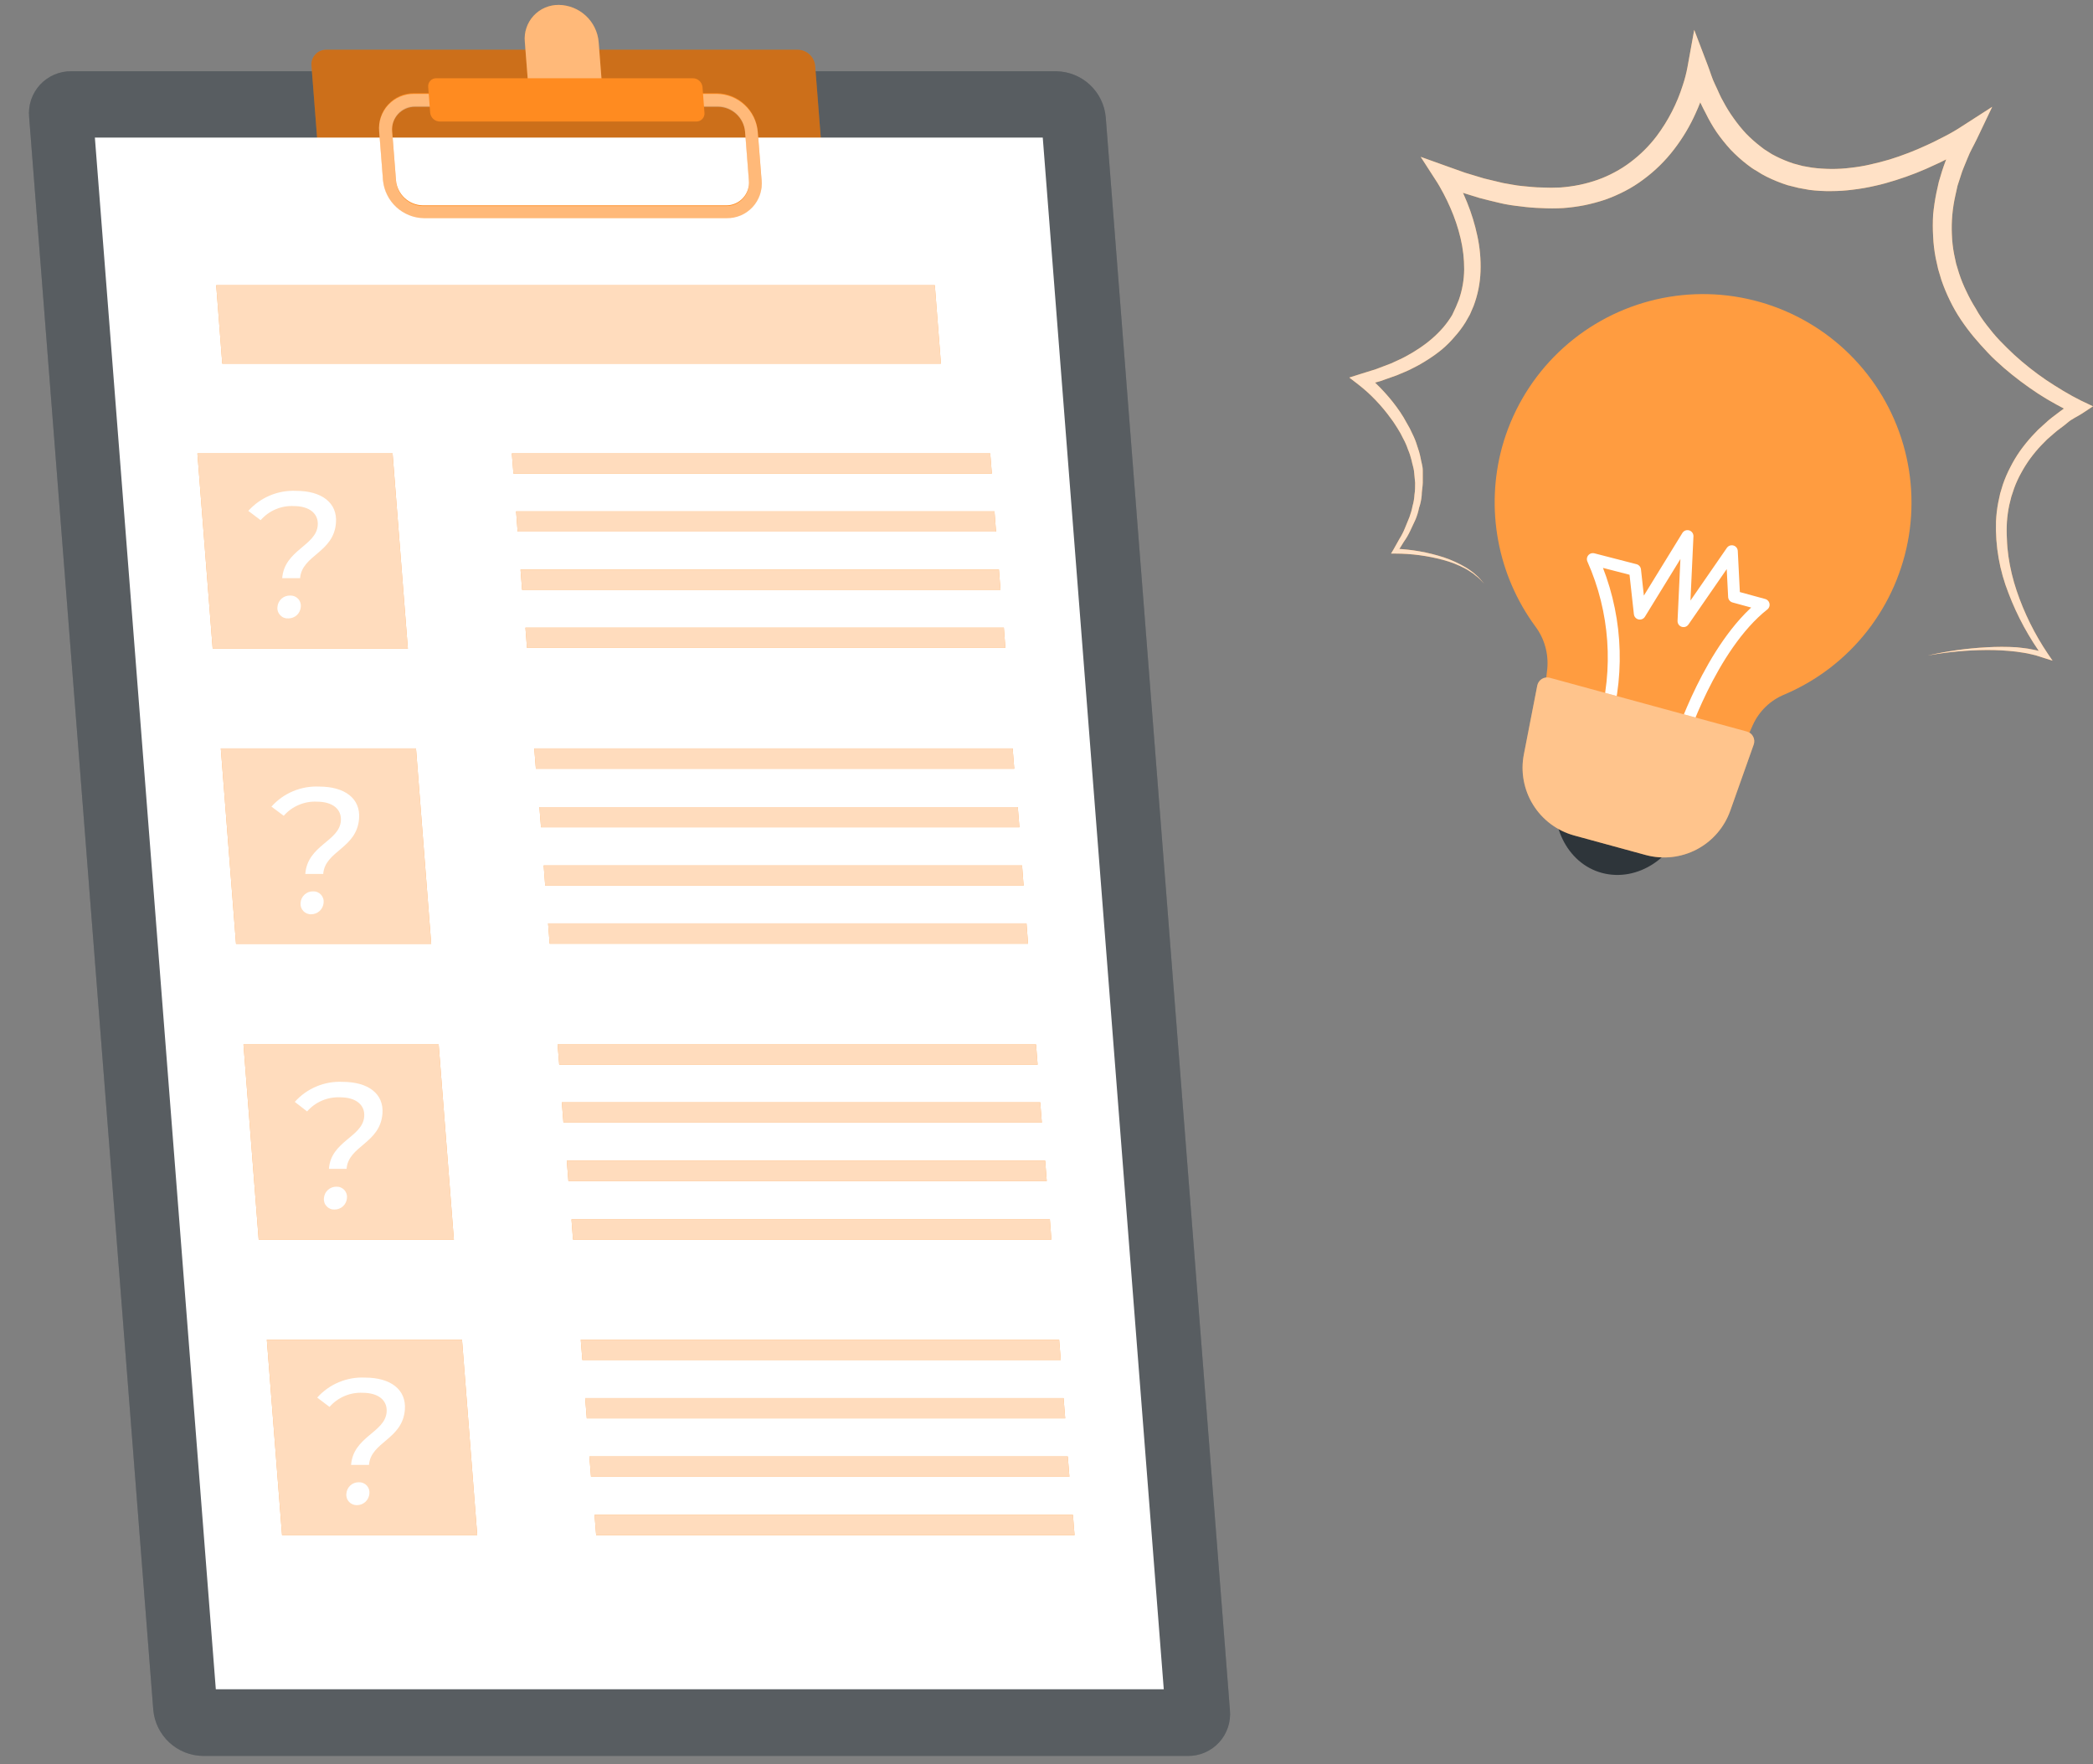 <svg width="70" height="59" viewBox="0 0 70 59" fill="none" xmlns="http://www.w3.org/2000/svg">
<rect x="0" y="0" width="70" height="59" fill="#808080" stroke="none"/>
<path d="M6.782 58.726H39.72C39.917 58.73 40.112 58.691 40.294 58.613C40.475 58.535 40.637 58.42 40.771 58.275C40.904 58.13 41.006 57.958 41.068 57.771C41.131 57.584 41.153 57.386 41.134 57.19L36.981 3.919C36.944 3.504 36.754 3.118 36.449 2.834C36.143 2.55 35.744 2.39 35.327 2.383H2.391C2.194 2.38 1.998 2.419 1.817 2.496C1.636 2.574 1.473 2.689 1.339 2.834C1.206 2.979 1.104 3.151 1.041 3.338C0.979 3.525 0.956 3.723 0.975 3.919L5.127 57.19C5.165 57.605 5.355 57.991 5.661 58.275C5.966 58.558 6.365 58.719 6.782 58.726Z" fill="#2E353A"/>
<path opacity="0.2" d="M6.782 58.726H39.72C39.917 58.73 40.112 58.691 40.294 58.613C40.475 58.535 40.637 58.42 40.771 58.275C40.904 58.13 41.006 57.958 41.068 57.771C41.131 57.584 41.153 57.386 41.134 57.19L36.981 3.919C36.944 3.504 36.754 3.118 36.449 2.834C36.143 2.55 35.744 2.39 35.327 2.383H2.391C2.194 2.38 1.998 2.419 1.817 2.496C1.636 2.574 1.473 2.689 1.339 2.834C1.206 2.979 1.104 3.151 1.041 3.338C0.979 3.525 0.956 3.723 0.975 3.919L5.127 57.19C5.165 57.605 5.355 57.991 5.661 58.275C5.966 58.558 6.365 58.719 6.782 58.726Z" fill="white"/>
<path d="M11.237 5.853H27.01C27.079 5.854 27.147 5.841 27.211 5.814C27.274 5.787 27.331 5.746 27.378 5.696C27.425 5.645 27.46 5.585 27.482 5.52C27.504 5.454 27.512 5.385 27.506 5.316L27.263 2.203C27.25 2.057 27.183 1.922 27.076 1.823C26.97 1.723 26.83 1.667 26.684 1.664H10.911C10.842 1.663 10.774 1.677 10.71 1.704C10.647 1.731 10.59 1.772 10.544 1.823C10.497 1.874 10.462 1.934 10.44 1.999C10.418 2.065 10.411 2.134 10.418 2.203L10.66 5.308C10.671 5.454 10.736 5.591 10.843 5.692C10.95 5.793 11.091 5.85 11.237 5.853Z" fill="#FF8B20"/>
<path opacity="0.2" d="M11.237 5.853H27.01C27.079 5.854 27.147 5.841 27.211 5.814C27.274 5.787 27.331 5.746 27.378 5.696C27.425 5.645 27.46 5.585 27.482 5.52C27.504 5.454 27.512 5.385 27.506 5.316L27.263 2.203C27.25 2.057 27.183 1.922 27.076 1.823C26.97 1.723 26.83 1.667 26.684 1.664H10.911C10.842 1.663 10.774 1.677 10.71 1.704C10.647 1.731 10.59 1.772 10.544 1.823C10.497 1.874 10.462 1.934 10.44 1.999C10.418 2.065 10.411 2.134 10.418 2.203L10.66 5.308C10.671 5.454 10.736 5.591 10.843 5.692C10.95 5.793 11.091 5.85 11.237 5.853Z" fill="black"/>
<path d="M17.649 2.634H20.117L20.021 1.398C19.991 1.065 19.838 0.754 19.593 0.527C19.348 0.299 19.027 0.17 18.692 0.164C18.534 0.162 18.377 0.193 18.231 0.255C18.085 0.317 17.954 0.41 17.847 0.526C17.739 0.643 17.657 0.781 17.607 0.931C17.556 1.081 17.538 1.24 17.553 1.398L17.649 2.634Z" fill="#FF8B20"/>
<path opacity="0.4" d="M17.649 2.634H20.117L20.021 1.398C19.991 1.065 19.838 0.754 19.593 0.527C19.348 0.299 19.027 0.17 18.692 0.164C18.534 0.162 18.377 0.193 18.231 0.255C18.085 0.317 17.954 0.41 17.847 0.526C17.739 0.643 17.657 0.781 17.607 0.931C17.556 1.081 17.538 1.24 17.553 1.398L17.649 2.634Z" fill="white"/>
<path d="M7.218 56.496H38.922L34.875 4.602H3.173L7.218 56.496Z" fill="white"/>
<path d="M14.177 7.298H24.306C24.468 7.3 24.629 7.268 24.779 7.204C24.928 7.139 25.062 7.044 25.172 6.925C25.282 6.806 25.365 6.664 25.417 6.51C25.468 6.356 25.487 6.193 25.471 6.031L25.342 4.383C25.311 4.042 25.155 3.723 24.903 3.49C24.652 3.256 24.323 3.123 23.98 3.117H13.849C13.686 3.115 13.525 3.147 13.376 3.211C13.227 3.275 13.093 3.37 12.982 3.49C12.872 3.609 12.789 3.751 12.737 3.905C12.685 4.058 12.666 4.222 12.681 4.383L12.81 6.031C12.842 6.374 13 6.692 13.252 6.926C13.504 7.159 13.833 7.292 14.177 7.298ZM24.018 3.549C24.245 3.552 24.462 3.64 24.628 3.794C24.794 3.948 24.897 4.158 24.918 4.383L25.046 6.031C25.057 6.138 25.045 6.246 25.011 6.348C24.977 6.449 24.922 6.543 24.849 6.622C24.777 6.701 24.689 6.764 24.59 6.806C24.492 6.849 24.385 6.87 24.278 6.868H14.145C13.918 6.865 13.7 6.777 13.534 6.623C13.368 6.468 13.264 6.258 13.244 6.031L13.115 4.383C13.105 4.277 13.118 4.169 13.152 4.068C13.186 3.966 13.242 3.873 13.314 3.794C13.387 3.716 13.475 3.653 13.574 3.611C13.672 3.568 13.778 3.547 13.885 3.549H24.018Z" fill="#FF8B20"/>
<g opacity="0.4">
<path d="M14.177 7.321H24.306C24.468 7.323 24.629 7.291 24.779 7.227C24.928 7.163 25.062 7.068 25.172 6.948C25.282 6.829 25.365 6.688 25.417 6.534C25.468 6.38 25.487 6.217 25.471 6.055L25.342 4.407C25.311 4.065 25.155 3.747 24.903 3.513C24.652 3.279 24.323 3.147 23.98 3.141H13.849C13.686 3.139 13.525 3.171 13.376 3.235C13.227 3.299 13.093 3.394 12.982 3.513C12.872 3.633 12.789 3.774 12.737 3.928C12.685 4.082 12.666 4.245 12.681 4.407L12.81 6.055C12.842 6.397 13 6.716 13.252 6.949C13.504 7.183 13.833 7.315 14.177 7.321ZM24.018 3.572C24.245 3.576 24.462 3.663 24.628 3.817C24.794 3.971 24.897 4.181 24.918 4.407L25.046 6.055C25.057 6.162 25.045 6.269 25.011 6.371C24.977 6.473 24.922 6.566 24.849 6.645C24.777 6.724 24.689 6.787 24.59 6.83C24.492 6.872 24.385 6.893 24.278 6.892H14.145C13.918 6.888 13.7 6.8 13.534 6.646C13.368 6.491 13.264 6.281 13.244 6.055L13.115 4.407C13.105 4.3 13.118 4.193 13.152 4.091C13.186 3.99 13.242 3.897 13.314 3.818C13.387 3.739 13.475 3.677 13.574 3.634C13.672 3.592 13.778 3.571 13.885 3.572H24.018Z" fill="white"/>
</g>
<path d="M14.705 4.064H23.289C23.327 4.064 23.364 4.057 23.399 4.042C23.434 4.028 23.465 4.006 23.491 3.978C23.517 3.95 23.536 3.917 23.548 3.881C23.561 3.845 23.565 3.807 23.561 3.77L23.495 2.911C23.487 2.832 23.45 2.757 23.391 2.703C23.332 2.649 23.255 2.618 23.175 2.617H14.591C14.553 2.616 14.516 2.624 14.481 2.638C14.447 2.653 14.415 2.675 14.39 2.703C14.364 2.731 14.345 2.764 14.333 2.8C14.321 2.836 14.317 2.874 14.321 2.911L14.387 3.77C14.395 3.849 14.431 3.923 14.49 3.977C14.549 4.032 14.625 4.062 14.705 4.064Z" fill="#FF8B20"/>
<path d="M7.434 12.161H31.469L31.265 9.539H7.231L7.434 12.161Z" fill="#FF8B20"/>
<path d="M17.172 15.84H33.172L33.118 15.164H17.118L17.172 15.84Z" fill="#FF8B20"/>
<path d="M17.312 17.78H33.312L33.261 17.102H17.261L17.312 17.78Z" fill="#FF8B20"/>
<path d="M17.461 19.725H33.461L33.409 19.047H17.409L17.461 19.725Z" fill="#FF8B20"/>
<path d="M17.625 21.668H33.625L33.574 20.992H17.573L17.625 21.668Z" fill="#FF8B20"/>
<path d="M7.113 21.696H13.641L13.13 15.164H6.602L7.113 21.696Z" fill="#FF8B20"/>
<path d="M10.627 17.569C10.657 17.187 10.361 16.925 9.824 16.925C9.616 16.915 9.408 16.952 9.216 17.034C9.024 17.116 8.854 17.24 8.717 17.397L8.305 17.086C8.505 16.863 8.752 16.687 9.029 16.571C9.305 16.455 9.604 16.402 9.903 16.416C10.762 16.416 11.29 16.818 11.236 17.489C11.159 18.487 10.097 18.562 10.037 19.337H9.438C9.513 18.393 10.573 18.255 10.627 17.569ZM9.279 20.3C9.287 20.193 9.336 20.094 9.416 20.022C9.496 19.951 9.601 19.914 9.708 19.918C9.757 19.916 9.807 19.925 9.852 19.944C9.898 19.963 9.939 19.992 9.972 20.028C10.006 20.064 10.031 20.108 10.046 20.155C10.061 20.202 10.066 20.251 10.06 20.3C10.052 20.404 10.005 20.501 9.929 20.572C9.852 20.643 9.752 20.682 9.648 20.682C9.597 20.686 9.547 20.679 9.499 20.661C9.452 20.643 9.409 20.614 9.374 20.578C9.339 20.541 9.312 20.498 9.296 20.45C9.279 20.402 9.273 20.351 9.279 20.3Z" fill="white"/>
<path d="M17.922 25.709H33.922L33.868 25.031H17.868L17.922 25.709Z" fill="#FF8B20"/>
<path d="M18.094 27.668H34.094L34.04 26.992H18.04L18.094 27.668Z" fill="#FF8B20"/>
<path d="M18.234 29.621H34.234L34.183 28.945H18.183L18.234 29.621Z" fill="#FF8B20"/>
<path d="M18.383 31.561H34.383L34.331 30.883H18.331L18.383 31.561Z" fill="#FF8B20"/>
<path d="M7.894 31.566H14.422L13.913 25.031H7.385L7.894 31.566Z" fill="#FF8B20"/>
<path d="M11.4 27.455C11.43 27.071 11.134 26.811 10.597 26.811C10.389 26.801 10.181 26.839 9.99 26.921C9.798 27.002 9.627 27.126 9.49 27.283L9.078 26.977C9.278 26.753 9.525 26.577 9.802 26.461C10.078 26.345 10.377 26.293 10.677 26.307C11.535 26.307 12.063 26.708 12.009 27.38C11.932 28.378 10.87 28.453 10.81 29.228H10.211C10.284 28.264 11.346 28.142 11.4 27.455ZM10.052 30.195C10.059 30.09 10.107 29.991 10.185 29.92C10.263 29.848 10.365 29.809 10.471 29.811C10.52 29.809 10.57 29.818 10.616 29.837C10.661 29.856 10.702 29.885 10.736 29.922C10.769 29.958 10.794 30.002 10.809 30.049C10.825 30.096 10.829 30.146 10.823 30.195C10.814 30.299 10.767 30.396 10.691 30.466C10.615 30.537 10.515 30.577 10.411 30.577C10.361 30.58 10.312 30.571 10.265 30.552C10.219 30.533 10.178 30.505 10.144 30.469C10.11 30.432 10.084 30.389 10.068 30.342C10.053 30.295 10.047 30.245 10.052 30.195Z" fill="white"/>
<path d="M18.703 35.606H34.703L34.65 34.93H18.649L18.703 35.606Z" fill="#FF8B20"/>
<path d="M18.844 37.545H34.844L34.79 36.867H18.79L18.844 37.545Z" fill="#FF8B20"/>
<path d="M19.01 39.498H35.008L34.956 38.82H18.956L19.01 39.498Z" fill="#FF8B20"/>
<path d="M19.164 41.457H35.164L35.113 40.781H19.113L19.164 41.457Z" fill="#FF8B20"/>
<path d="M8.652 41.462H15.18L14.671 34.93H8.143L8.652 41.462Z" fill="#FF8B20"/>
<path d="M12.181 37.343C12.211 36.961 11.915 36.699 11.377 36.699C11.169 36.69 10.961 36.727 10.77 36.809C10.579 36.89 10.408 37.014 10.271 37.171L9.859 36.852C10.059 36.628 10.306 36.452 10.583 36.336C10.86 36.22 11.159 36.167 11.458 36.182C12.316 36.182 12.842 36.581 12.791 37.244C12.713 38.244 11.651 38.317 11.591 39.092H11.001C11.065 38.163 12.128 38.03 12.181 37.343ZM10.834 40.071C10.841 39.965 10.889 39.867 10.967 39.796C11.045 39.725 11.147 39.687 11.252 39.688C11.301 39.687 11.351 39.695 11.396 39.714C11.442 39.733 11.483 39.762 11.516 39.798C11.55 39.835 11.575 39.878 11.59 39.925C11.605 39.972 11.61 40.021 11.604 40.071C11.596 40.174 11.549 40.271 11.473 40.342C11.396 40.413 11.296 40.452 11.192 40.452C11.142 40.455 11.092 40.447 11.046 40.428C11 40.409 10.959 40.381 10.924 40.344C10.89 40.308 10.864 40.265 10.849 40.218C10.833 40.17 10.828 40.12 10.834 40.071Z" fill="white"/>
<path d="M19.477 45.483H35.477L35.423 44.805H19.423L19.477 45.483Z" fill="#FF8B20"/>
<path d="M19.625 47.436H35.625L35.571 46.758H19.571L19.625 47.436Z" fill="#FF8B20"/>
<path d="M19.766 49.387H35.766L35.712 48.711H19.712L19.766 49.387Z" fill="#FF8B20"/>
<path d="M19.938 51.342H35.938L35.884 50.664H19.884L19.938 51.342Z" fill="#FF8B20"/>
<path d="M9.433 51.339H15.961L15.452 44.805H8.924L9.433 51.339Z" fill="#FF8B20"/>
<path d="M12.931 47.225C12.961 46.841 12.665 46.581 12.127 46.581C11.919 46.571 11.711 46.609 11.52 46.691C11.328 46.772 11.158 46.896 11.021 47.053L10.609 46.742C10.809 46.519 11.056 46.342 11.333 46.227C11.61 46.111 11.909 46.058 12.208 46.073C13.066 46.073 13.592 46.474 13.541 47.146C13.463 48.144 12.401 48.219 12.341 48.993H11.742C11.815 48.043 12.878 47.912 12.931 47.225ZM11.584 49.957C11.591 49.851 11.638 49.753 11.716 49.681C11.794 49.61 11.896 49.571 12.002 49.573C12.052 49.571 12.101 49.58 12.147 49.599C12.193 49.618 12.234 49.647 12.267 49.683C12.301 49.72 12.326 49.763 12.341 49.81C12.356 49.858 12.36 49.908 12.354 49.957C12.345 50.06 12.298 50.157 12.222 50.228C12.146 50.298 12.046 50.338 11.942 50.339C11.892 50.341 11.843 50.332 11.797 50.313C11.751 50.295 11.709 50.266 11.675 50.23C11.641 50.194 11.615 50.151 11.6 50.103C11.584 50.056 11.578 50.006 11.584 49.957Z" fill="white"/>
<path opacity="0.7" d="M7.434 12.161H31.469L31.265 9.539H7.231L7.434 12.161Z" fill="white"/>
<path opacity="0.7" d="M17.172 15.84H33.172L33.118 15.164H17.118L17.172 15.84Z" fill="white"/>
<path opacity="0.7" d="M17.312 17.78H33.312L33.261 17.102H17.261L17.312 17.78Z" fill="white"/>
<path opacity="0.7" d="M17.461 19.725H33.461L33.409 19.047H17.409L17.461 19.725Z" fill="white"/>
<path opacity="0.7" d="M17.625 21.668H33.625L33.574 20.992H17.573L17.625 21.668Z" fill="white"/>
<path opacity="0.7" d="M7.113 21.696H13.641L13.13 15.164H6.602L7.113 21.696Z" fill="white"/>
<path opacity="0.7" d="M17.922 25.709H33.922L33.868 25.031H17.868L17.922 25.709Z" fill="white"/>
<path opacity="0.7" d="M18.094 27.668H34.094L34.04 26.992H18.04L18.094 27.668Z" fill="white"/>
<path opacity="0.7" d="M18.234 29.621H34.234L34.183 28.945H18.183L18.234 29.621Z" fill="white"/>
<path opacity="0.7" d="M18.383 31.561H34.383L34.331 30.883H18.331L18.383 31.561Z" fill="white"/>
<path opacity="0.7" d="M7.894 31.566H14.422L13.913 25.031H7.385L7.894 31.566Z" fill="white"/>
<path opacity="0.7" d="M18.703 35.606H34.703L34.65 34.93H18.649L18.703 35.606Z" fill="white"/>
<path opacity="0.7" d="M18.844 37.545H34.844L34.79 36.867H18.79L18.844 37.545Z" fill="white"/>
<path opacity="0.7" d="M19.01 39.498H35.008L34.956 38.82H18.956L19.01 39.498Z" fill="white"/>
<path opacity="0.7" d="M19.164 41.457H35.164L35.113 40.781H19.113L19.164 41.457Z" fill="white"/>
<path opacity="0.7" d="M8.652 41.462H15.18L14.671 34.93H8.143L8.652 41.462Z" fill="white"/>
<path opacity="0.7" d="M19.477 45.483H35.477L35.423 44.805H19.423L19.477 45.483Z" fill="white"/>
<path opacity="0.7" d="M19.625 47.436H35.625L35.571 46.758H19.571L19.625 47.436Z" fill="white"/>
<path opacity="0.7" d="M19.766 49.387H35.766L35.712 48.711H19.712L19.766 49.387Z" fill="white"/>
<path opacity="0.7" d="M19.938 51.342H35.938L35.884 50.664H19.884L19.938 51.342Z" fill="white"/>
<path opacity="0.7" d="M9.433 51.339H15.961L15.452 44.805H8.924L9.433 51.339Z" fill="white"/>
<path d="M50.236 14.954C50.55 13.816 51.148 12.776 51.973 11.932C52.799 11.088 53.825 10.468 54.956 10.129C56.087 9.79 57.286 9.744 58.439 9.995C59.593 10.246 60.664 10.786 61.552 11.564C62.44 12.342 63.116 13.333 63.516 14.443C63.917 15.554 64.029 16.748 63.842 17.914C63.654 19.079 63.174 20.178 62.446 21.108C61.718 22.037 60.766 22.767 59.679 23.228C59.212 23.419 58.836 23.782 58.626 24.241L58.389 24.777L51.679 22.954L51.748 22.371C51.796 21.866 51.655 21.36 51.351 20.953C50.725 20.102 50.3 19.12 50.107 18.081C49.914 17.042 49.958 15.973 50.236 14.954Z" fill="#FF9C40"/>
<path d="M56.192 24.797C56.192 24.797 57.202 21.629 58.984 20.226L57.997 19.956L57.92 18.436L56.305 20.773L56.437 17.93L54.844 20.521L54.683 19.063L53.273 18.699C54.044 20.432 54.183 22.381 53.663 24.206" stroke="white" stroke-width="0.4" stroke-linecap="round" stroke-linejoin="round"/>
<path d="M54.925 24.271C56.113 24.596 56.776 25.963 56.404 27.322C56.033 28.682 54.772 29.509 53.583 29.196C52.395 28.882 51.735 27.508 52.103 26.149C52.472 24.789 53.736 23.951 54.925 24.271Z" fill="#2E353A"/>
<path d="M52.649 27.942L55.04 28.595C55.611 28.75 56.22 28.684 56.745 28.41C57.269 28.135 57.67 27.673 57.868 27.115L58.652 24.903C58.668 24.859 58.674 24.812 58.671 24.766C58.668 24.72 58.655 24.675 58.633 24.634C58.612 24.592 58.582 24.556 58.546 24.527C58.509 24.498 58.467 24.477 58.422 24.465L51.833 22.668C51.788 22.656 51.741 22.653 51.695 22.66C51.649 22.666 51.605 22.683 51.565 22.707C51.526 22.732 51.492 22.765 51.466 22.803C51.44 22.842 51.422 22.885 51.413 22.931L50.965 25.231C50.852 25.812 50.963 26.414 51.275 26.917C51.587 27.42 52.078 27.786 52.649 27.942Z" fill="#FF9C40"/>
<path opacity="0.4" d="M52.649 27.942L55.04 28.595C55.611 28.75 56.22 28.684 56.745 28.41C57.269 28.135 57.67 27.673 57.868 27.115L58.652 24.903C58.668 24.859 58.674 24.812 58.671 24.766C58.668 24.72 58.655 24.675 58.633 24.634C58.612 24.592 58.582 24.556 58.546 24.527C58.509 24.498 58.467 24.477 58.422 24.465L51.833 22.668C51.788 22.656 51.741 22.653 51.695 22.66C51.649 22.666 51.605 22.683 51.565 22.707C51.526 22.732 51.492 22.765 51.466 22.803C51.44 22.842 51.422 22.885 51.413 22.931L50.965 25.231C50.852 25.812 50.963 26.414 51.275 26.917C51.587 27.42 52.078 27.786 52.649 27.942Z" fill="white"/>
<path d="M64.467 21.925C65.12 21.805 65.782 21.743 66.446 21.739C66.776 21.737 67.106 21.756 67.434 21.794C67.598 21.82 67.762 21.838 67.919 21.878C67.999 21.9 68.079 21.911 68.156 21.94L68.385 22.013L68.648 22.096L68.491 21.867C68.049 21.212 67.697 20.501 67.445 19.753C67.32 19.382 67.228 19 67.172 18.612C67.144 18.42 67.127 18.227 67.121 18.032C67.11 17.84 67.11 17.646 67.121 17.453C67.135 17.262 67.161 17.072 67.201 16.884L67.27 16.607L67.361 16.334C67.426 16.155 67.505 15.982 67.598 15.816C67.688 15.649 67.789 15.489 67.901 15.335C68.013 15.182 68.135 15.036 68.265 14.898L68.466 14.694L68.684 14.504C68.826 14.373 68.994 14.271 69.144 14.14C69.293 14.008 69.472 13.936 69.635 13.83L70 13.589L69.595 13.396C69.402 13.301 69.198 13.188 69.005 13.072C68.812 12.955 68.619 12.835 68.429 12.707C68.053 12.451 67.697 12.169 67.361 11.862C67.197 11.709 67.037 11.552 66.88 11.388C66.723 11.224 66.581 11.049 66.446 10.874C66.311 10.699 66.18 10.509 66.082 10.324C65.964 10.137 65.858 9.944 65.765 9.744C65.668 9.546 65.585 9.341 65.517 9.132L65.422 8.818L65.353 8.494C65.312 8.28 65.288 8.063 65.28 7.845C65.26 7.406 65.3 6.966 65.397 6.537L65.469 6.212L65.572 5.895C65.633 5.68 65.732 5.48 65.812 5.272C65.892 5.064 66.009 4.871 66.107 4.667L66.629 3.573L65.63 4.215C65.455 4.331 65.265 4.444 65.058 4.55C64.85 4.656 64.657 4.758 64.453 4.849C64.046 5.039 63.627 5.201 63.199 5.334C62.984 5.396 62.769 5.454 62.553 5.501C62.338 5.551 62.12 5.587 61.901 5.611C61.685 5.639 61.467 5.652 61.249 5.651C61.033 5.649 60.818 5.635 60.603 5.607L60.29 5.552L59.98 5.469C59.78 5.403 59.585 5.323 59.397 5.228C59.303 5.183 59.213 5.131 59.127 5.071C59.036 5.018 58.949 4.957 58.869 4.889C58.701 4.759 58.543 4.618 58.395 4.466C58.249 4.309 58.114 4.142 57.99 3.967C57.862 3.791 57.746 3.606 57.644 3.413C57.531 3.227 57.454 3.016 57.356 2.819C57.258 2.622 57.199 2.403 57.119 2.196L56.663 1L56.437 2.247C56.399 2.45 56.347 2.651 56.281 2.848C56.089 3.458 55.795 4.03 55.413 4.543C55.161 4.877 54.863 5.174 54.528 5.425C54.362 5.551 54.187 5.663 54.003 5.76C53.819 5.86 53.627 5.945 53.43 6.015C53.233 6.084 53.031 6.14 52.825 6.183C52.617 6.225 52.407 6.254 52.195 6.27C51.982 6.281 51.769 6.281 51.557 6.27C51.342 6.27 51.127 6.241 50.912 6.223C50.697 6.205 50.482 6.154 50.27 6.121L49.633 5.968L49.002 5.778L48.379 5.556L47.515 5.246L48.011 6.015C48.102 6.15 48.193 6.314 48.277 6.471C48.36 6.628 48.437 6.788 48.51 6.956C48.653 7.283 48.767 7.622 48.849 7.969C48.93 8.312 48.971 8.663 48.969 9.015C48.965 9.36 48.905 9.703 48.791 10.028L48.692 10.269L48.568 10.535C48.479 10.683 48.378 10.823 48.266 10.954C48.153 11.084 48.031 11.206 47.901 11.319C47.766 11.436 47.624 11.544 47.475 11.643C47.327 11.744 47.174 11.836 47.015 11.92C46.859 12.008 46.691 12.073 46.527 12.153L46.017 12.347L45.492 12.511L45.127 12.627L45.434 12.864C45.64 13.024 45.834 13.2 46.013 13.389C46.195 13.579 46.363 13.781 46.516 13.994C46.6 14.1 46.666 14.213 46.738 14.322C46.809 14.432 46.872 14.547 46.928 14.665C46.992 14.781 47.046 14.903 47.088 15.029C47.139 15.147 47.179 15.269 47.209 15.394C47.234 15.521 47.278 15.645 47.292 15.758L47.329 16.148C47.329 16.279 47.329 16.41 47.307 16.542C47.3 16.673 47.278 16.802 47.241 16.928C47.218 17.052 47.183 17.174 47.139 17.293L46.99 17.657C46.94 17.784 46.877 17.906 46.804 18.022L46.6 18.386L46.523 18.514H46.666C47.205 18.515 47.741 18.586 48.262 18.725C48.523 18.794 48.775 18.893 49.013 19.02C49.072 19.052 49.129 19.087 49.184 19.126C49.243 19.159 49.298 19.2 49.348 19.246C49.403 19.286 49.454 19.33 49.501 19.377L49.643 19.527L49.508 19.37C49.465 19.318 49.416 19.271 49.363 19.228C49.313 19.18 49.26 19.136 49.202 19.097C49.148 19.06 49.093 19.017 49.035 18.984C48.799 18.843 48.548 18.728 48.288 18.641C47.763 18.471 47.217 18.374 46.666 18.353L46.727 18.481L46.953 18.116C47.035 18.002 47.106 17.88 47.165 17.752L47.336 17.387C47.391 17.258 47.432 17.124 47.46 16.986C47.506 16.853 47.535 16.715 47.548 16.575C47.548 16.436 47.58 16.294 47.584 16.155V15.729C47.584 15.59 47.533 15.452 47.511 15.313C47.483 15.174 47.444 15.038 47.395 14.905C47.355 14.769 47.302 14.638 47.238 14.511C47.183 14.386 47.12 14.264 47.048 14.147C46.982 14.022 46.909 13.9 46.83 13.783C46.672 13.55 46.498 13.33 46.308 13.123C46.118 12.912 45.912 12.716 45.692 12.536L45.623 12.9L46.173 12.744L46.717 12.551C46.895 12.474 47.081 12.405 47.249 12.314C47.423 12.228 47.593 12.132 47.755 12.026C47.922 11.921 48.082 11.805 48.233 11.68C48.383 11.553 48.522 11.414 48.648 11.264C48.784 11.114 48.906 10.951 49.013 10.779L49.162 10.517L49.283 10.236C49.423 9.865 49.502 9.474 49.516 9.077C49.53 8.679 49.495 8.281 49.41 7.892C49.329 7.51 49.215 7.136 49.068 6.773C48.995 6.591 48.914 6.409 48.827 6.241C48.739 6.074 48.648 5.899 48.535 5.72L48.171 6.179L48.82 6.416L49.479 6.62C49.705 6.682 49.931 6.733 50.157 6.788C50.383 6.843 50.613 6.876 50.846 6.901C51.079 6.933 51.314 6.953 51.55 6.959C51.792 6.973 52.036 6.973 52.279 6.959C52.516 6.942 52.752 6.91 52.986 6.865C53.221 6.817 53.454 6.755 53.682 6.679C53.909 6.598 54.131 6.502 54.345 6.391C54.561 6.279 54.767 6.15 54.961 6.004C55.35 5.718 55.696 5.378 55.989 4.995C56.28 4.617 56.525 4.206 56.718 3.77C56.817 3.554 56.903 3.332 56.977 3.107C57.056 2.877 57.119 2.642 57.166 2.403L56.485 2.454C56.569 2.68 56.645 2.91 56.736 3.132C56.83 3.357 56.934 3.577 57.05 3.792C57.156 4.011 57.278 4.221 57.414 4.423C57.557 4.627 57.713 4.821 57.881 5.006C58.055 5.187 58.242 5.356 58.442 5.509C58.541 5.588 58.645 5.659 58.756 5.72C58.861 5.79 58.97 5.854 59.084 5.91C59.31 6.022 59.546 6.118 59.787 6.194L60.152 6.285L60.516 6.351C60.758 6.381 61.001 6.395 61.245 6.391C61.489 6.391 61.732 6.375 61.974 6.343C62.219 6.314 62.462 6.272 62.703 6.216C62.94 6.165 63.173 6.099 63.403 6.026C63.859 5.883 64.305 5.708 64.737 5.501C64.956 5.403 65.167 5.294 65.375 5.181C65.582 5.068 65.787 4.947 66.002 4.816L65.524 4.382C65.418 4.601 65.305 4.813 65.211 5.039C65.113 5.261 65.027 5.489 64.952 5.72L64.843 6.085L64.762 6.449C64.713 6.69 64.677 6.933 64.653 7.178C64.639 7.421 64.639 7.664 64.653 7.907C64.664 8.152 64.693 8.396 64.74 8.636L64.821 9L64.93 9.365C65.01 9.599 65.105 9.828 65.214 10.05C65.321 10.271 65.442 10.484 65.579 10.688C65.712 10.887 65.856 11.079 66.009 11.264C66.166 11.454 66.326 11.628 66.494 11.807C66.661 11.986 66.84 12.142 67.019 12.303C67.382 12.615 67.766 12.904 68.167 13.167C68.368 13.298 68.572 13.419 68.779 13.531C68.99 13.648 69.198 13.757 69.428 13.859L69.402 13.425C69.231 13.542 69.038 13.648 68.885 13.768C68.732 13.888 68.549 14.012 68.4 14.158L68.167 14.369L67.952 14.595C67.811 14.751 67.68 14.914 67.558 15.084C67.437 15.257 67.329 15.438 67.234 15.627C67.137 15.812 67.054 16.005 66.986 16.203L66.895 16.505L66.829 16.811C66.79 17.017 66.766 17.226 66.756 17.435C66.73 18.261 66.874 19.083 67.179 19.851C67.469 20.612 67.86 21.33 68.342 21.987L68.447 21.841L68.203 21.772C68.119 21.747 68.035 21.736 67.952 21.718C67.788 21.681 67.62 21.67 67.452 21.648C67.117 21.628 66.781 21.628 66.446 21.648C65.78 21.683 65.118 21.776 64.467 21.925Z" fill="#FF9C40"/>
<path opacity="0.7" d="M64.467 21.925C65.12 21.805 65.782 21.743 66.446 21.739C66.776 21.737 67.106 21.756 67.434 21.794C67.598 21.82 67.762 21.838 67.919 21.878C67.999 21.9 68.079 21.911 68.156 21.94L68.385 22.013L68.648 22.096L68.491 21.867C68.049 21.212 67.697 20.501 67.445 19.753C67.32 19.382 67.228 19 67.172 18.612C67.144 18.42 67.127 18.227 67.121 18.032C67.11 17.84 67.11 17.646 67.121 17.453C67.135 17.262 67.161 17.072 67.201 16.884L67.27 16.607L67.361 16.334C67.426 16.155 67.505 15.982 67.598 15.816C67.688 15.649 67.789 15.489 67.901 15.335C68.013 15.182 68.135 15.036 68.265 14.898L68.466 14.694L68.684 14.504C68.826 14.373 68.994 14.271 69.144 14.14C69.293 14.008 69.472 13.936 69.635 13.83L70 13.589L69.595 13.396C69.402 13.301 69.198 13.188 69.005 13.072C68.812 12.955 68.619 12.835 68.429 12.707C68.053 12.451 67.697 12.169 67.361 11.862C67.197 11.709 67.037 11.552 66.88 11.388C66.723 11.224 66.581 11.049 66.446 10.874C66.311 10.699 66.18 10.509 66.082 10.324C65.964 10.137 65.858 9.944 65.765 9.744C65.668 9.546 65.585 9.341 65.517 9.132L65.422 8.818L65.353 8.494C65.312 8.28 65.288 8.063 65.28 7.845C65.26 7.406 65.3 6.966 65.397 6.537L65.469 6.212L65.572 5.895C65.633 5.68 65.732 5.48 65.812 5.272C65.892 5.064 66.009 4.871 66.107 4.667L66.629 3.573L65.63 4.215C65.455 4.331 65.265 4.444 65.058 4.55C64.85 4.656 64.657 4.758 64.453 4.849C64.046 5.039 63.627 5.201 63.199 5.334C62.984 5.396 62.769 5.454 62.553 5.501C62.338 5.551 62.12 5.587 61.901 5.611C61.685 5.639 61.467 5.652 61.249 5.651C61.033 5.649 60.818 5.635 60.603 5.607L60.29 5.552L59.98 5.469C59.78 5.403 59.585 5.323 59.397 5.228C59.303 5.183 59.213 5.131 59.127 5.071C59.036 5.018 58.949 4.957 58.869 4.889C58.701 4.759 58.543 4.618 58.395 4.466C58.249 4.309 58.114 4.142 57.99 3.967C57.862 3.791 57.746 3.606 57.644 3.413C57.531 3.227 57.454 3.016 57.356 2.819C57.258 2.622 57.199 2.403 57.119 2.196L56.663 1L56.437 2.247C56.399 2.45 56.347 2.651 56.281 2.848C56.089 3.458 55.795 4.03 55.413 4.543C55.161 4.877 54.863 5.174 54.528 5.425C54.362 5.551 54.187 5.663 54.003 5.76C53.819 5.86 53.627 5.945 53.43 6.015C53.233 6.084 53.031 6.14 52.825 6.183C52.617 6.225 52.407 6.254 52.195 6.27C51.982 6.281 51.769 6.281 51.557 6.27C51.342 6.27 51.127 6.241 50.912 6.223C50.697 6.205 50.482 6.154 50.27 6.121L49.633 5.968L49.002 5.778L48.379 5.556L47.515 5.246L48.011 6.015C48.102 6.15 48.193 6.314 48.277 6.471C48.36 6.628 48.437 6.788 48.51 6.956C48.653 7.283 48.767 7.622 48.849 7.969C48.93 8.312 48.971 8.663 48.969 9.015C48.965 9.36 48.905 9.703 48.791 10.028L48.692 10.269L48.568 10.535C48.479 10.683 48.378 10.823 48.266 10.954C48.153 11.084 48.031 11.206 47.901 11.319C47.766 11.436 47.624 11.544 47.475 11.643C47.327 11.744 47.174 11.836 47.015 11.92C46.859 12.008 46.691 12.073 46.527 12.153L46.017 12.347L45.492 12.511L45.127 12.627L45.434 12.864C45.64 13.024 45.834 13.2 46.013 13.389C46.195 13.579 46.363 13.781 46.516 13.994C46.6 14.1 46.666 14.213 46.738 14.322C46.809 14.432 46.872 14.547 46.928 14.665C46.992 14.781 47.046 14.903 47.088 15.029C47.139 15.147 47.179 15.269 47.209 15.394C47.234 15.521 47.278 15.645 47.292 15.758L47.329 16.148C47.329 16.279 47.329 16.41 47.307 16.542C47.3 16.673 47.278 16.802 47.241 16.928C47.218 17.052 47.183 17.174 47.139 17.293L46.99 17.657C46.94 17.784 46.877 17.906 46.804 18.022L46.6 18.386L46.523 18.514H46.666C47.205 18.515 47.741 18.586 48.262 18.725C48.523 18.794 48.775 18.893 49.013 19.02C49.072 19.052 49.129 19.087 49.184 19.126C49.243 19.159 49.298 19.2 49.348 19.246C49.403 19.286 49.454 19.33 49.501 19.377L49.643 19.527L49.508 19.37C49.465 19.318 49.416 19.271 49.363 19.228C49.313 19.18 49.26 19.136 49.202 19.097C49.148 19.06 49.093 19.017 49.035 18.984C48.799 18.843 48.548 18.728 48.288 18.641C47.763 18.471 47.217 18.374 46.666 18.353L46.727 18.481L46.953 18.116C47.035 18.002 47.106 17.88 47.165 17.752L47.336 17.387C47.391 17.258 47.432 17.124 47.46 16.986C47.506 16.853 47.535 16.715 47.548 16.575C47.548 16.436 47.58 16.294 47.584 16.155V15.729C47.584 15.59 47.533 15.452 47.511 15.313C47.483 15.174 47.444 15.038 47.395 14.905C47.355 14.769 47.302 14.638 47.238 14.511C47.183 14.386 47.12 14.264 47.048 14.147C46.982 14.022 46.909 13.9 46.83 13.783C46.672 13.55 46.498 13.33 46.308 13.123C46.118 12.912 45.912 12.716 45.692 12.536L45.623 12.9L46.173 12.744L46.717 12.551C46.895 12.474 47.081 12.405 47.249 12.314C47.423 12.228 47.593 12.132 47.755 12.026C47.922 11.921 48.082 11.805 48.233 11.68C48.383 11.553 48.522 11.414 48.648 11.264C48.784 11.114 48.906 10.951 49.013 10.779L49.162 10.517L49.283 10.236C49.423 9.865 49.502 9.474 49.516 9.077C49.53 8.679 49.495 8.281 49.41 7.892C49.329 7.51 49.215 7.136 49.068 6.773C48.995 6.591 48.914 6.409 48.827 6.241C48.739 6.074 48.648 5.899 48.535 5.72L48.171 6.179L48.82 6.416L49.479 6.62C49.705 6.682 49.931 6.733 50.157 6.788C50.383 6.843 50.613 6.876 50.846 6.901C51.079 6.933 51.314 6.953 51.55 6.959C51.792 6.973 52.036 6.973 52.279 6.959C52.516 6.942 52.752 6.91 52.986 6.865C53.221 6.817 53.454 6.755 53.682 6.679C53.909 6.598 54.131 6.502 54.345 6.391C54.561 6.279 54.767 6.15 54.961 6.004C55.35 5.718 55.696 5.378 55.989 4.995C56.28 4.617 56.525 4.206 56.718 3.77C56.817 3.554 56.903 3.332 56.977 3.107C57.056 2.877 57.119 2.642 57.166 2.403L56.485 2.454C56.569 2.68 56.645 2.91 56.736 3.132C56.83 3.357 56.934 3.577 57.05 3.792C57.156 4.011 57.278 4.221 57.414 4.423C57.557 4.627 57.713 4.821 57.881 5.006C58.055 5.187 58.242 5.356 58.442 5.509C58.541 5.588 58.645 5.659 58.756 5.72C58.861 5.79 58.97 5.854 59.084 5.91C59.31 6.022 59.546 6.118 59.787 6.194L60.152 6.285L60.516 6.351C60.758 6.381 61.001 6.395 61.245 6.391C61.489 6.391 61.732 6.375 61.974 6.343C62.219 6.314 62.462 6.272 62.703 6.216C62.94 6.165 63.173 6.099 63.403 6.026C63.859 5.883 64.305 5.708 64.737 5.501C64.956 5.403 65.167 5.294 65.375 5.181C65.582 5.068 65.787 4.947 66.002 4.816L65.524 4.382C65.418 4.601 65.305 4.813 65.211 5.039C65.113 5.261 65.027 5.489 64.952 5.72L64.843 6.085L64.762 6.449C64.713 6.69 64.677 6.933 64.653 7.178C64.639 7.421 64.639 7.664 64.653 7.907C64.664 8.152 64.693 8.396 64.74 8.636L64.821 9L64.93 9.365C65.01 9.599 65.105 9.828 65.214 10.05C65.321 10.271 65.442 10.484 65.579 10.688C65.712 10.887 65.856 11.079 66.009 11.264C66.166 11.454 66.326 11.628 66.494 11.807C66.661 11.986 66.84 12.142 67.019 12.303C67.382 12.615 67.766 12.904 68.167 13.167C68.368 13.298 68.572 13.419 68.779 13.531C68.99 13.648 69.198 13.757 69.428 13.859L69.402 13.425C69.231 13.542 69.038 13.648 68.885 13.768C68.732 13.888 68.549 14.012 68.4 14.158L68.167 14.369L67.952 14.595C67.811 14.751 67.68 14.914 67.558 15.084C67.437 15.257 67.329 15.438 67.234 15.627C67.137 15.812 67.054 16.005 66.986 16.203L66.895 16.505L66.829 16.811C66.79 17.017 66.766 17.226 66.756 17.435C66.73 18.261 66.874 19.083 67.179 19.851C67.469 20.612 67.86 21.33 68.342 21.987L68.447 21.841L68.203 21.772C68.119 21.747 68.035 21.736 67.952 21.718C67.788 21.681 67.62 21.67 67.452 21.648C67.117 21.628 66.781 21.628 66.446 21.648C65.78 21.683 65.118 21.776 64.467 21.925Z" fill="white"/>
</svg>

